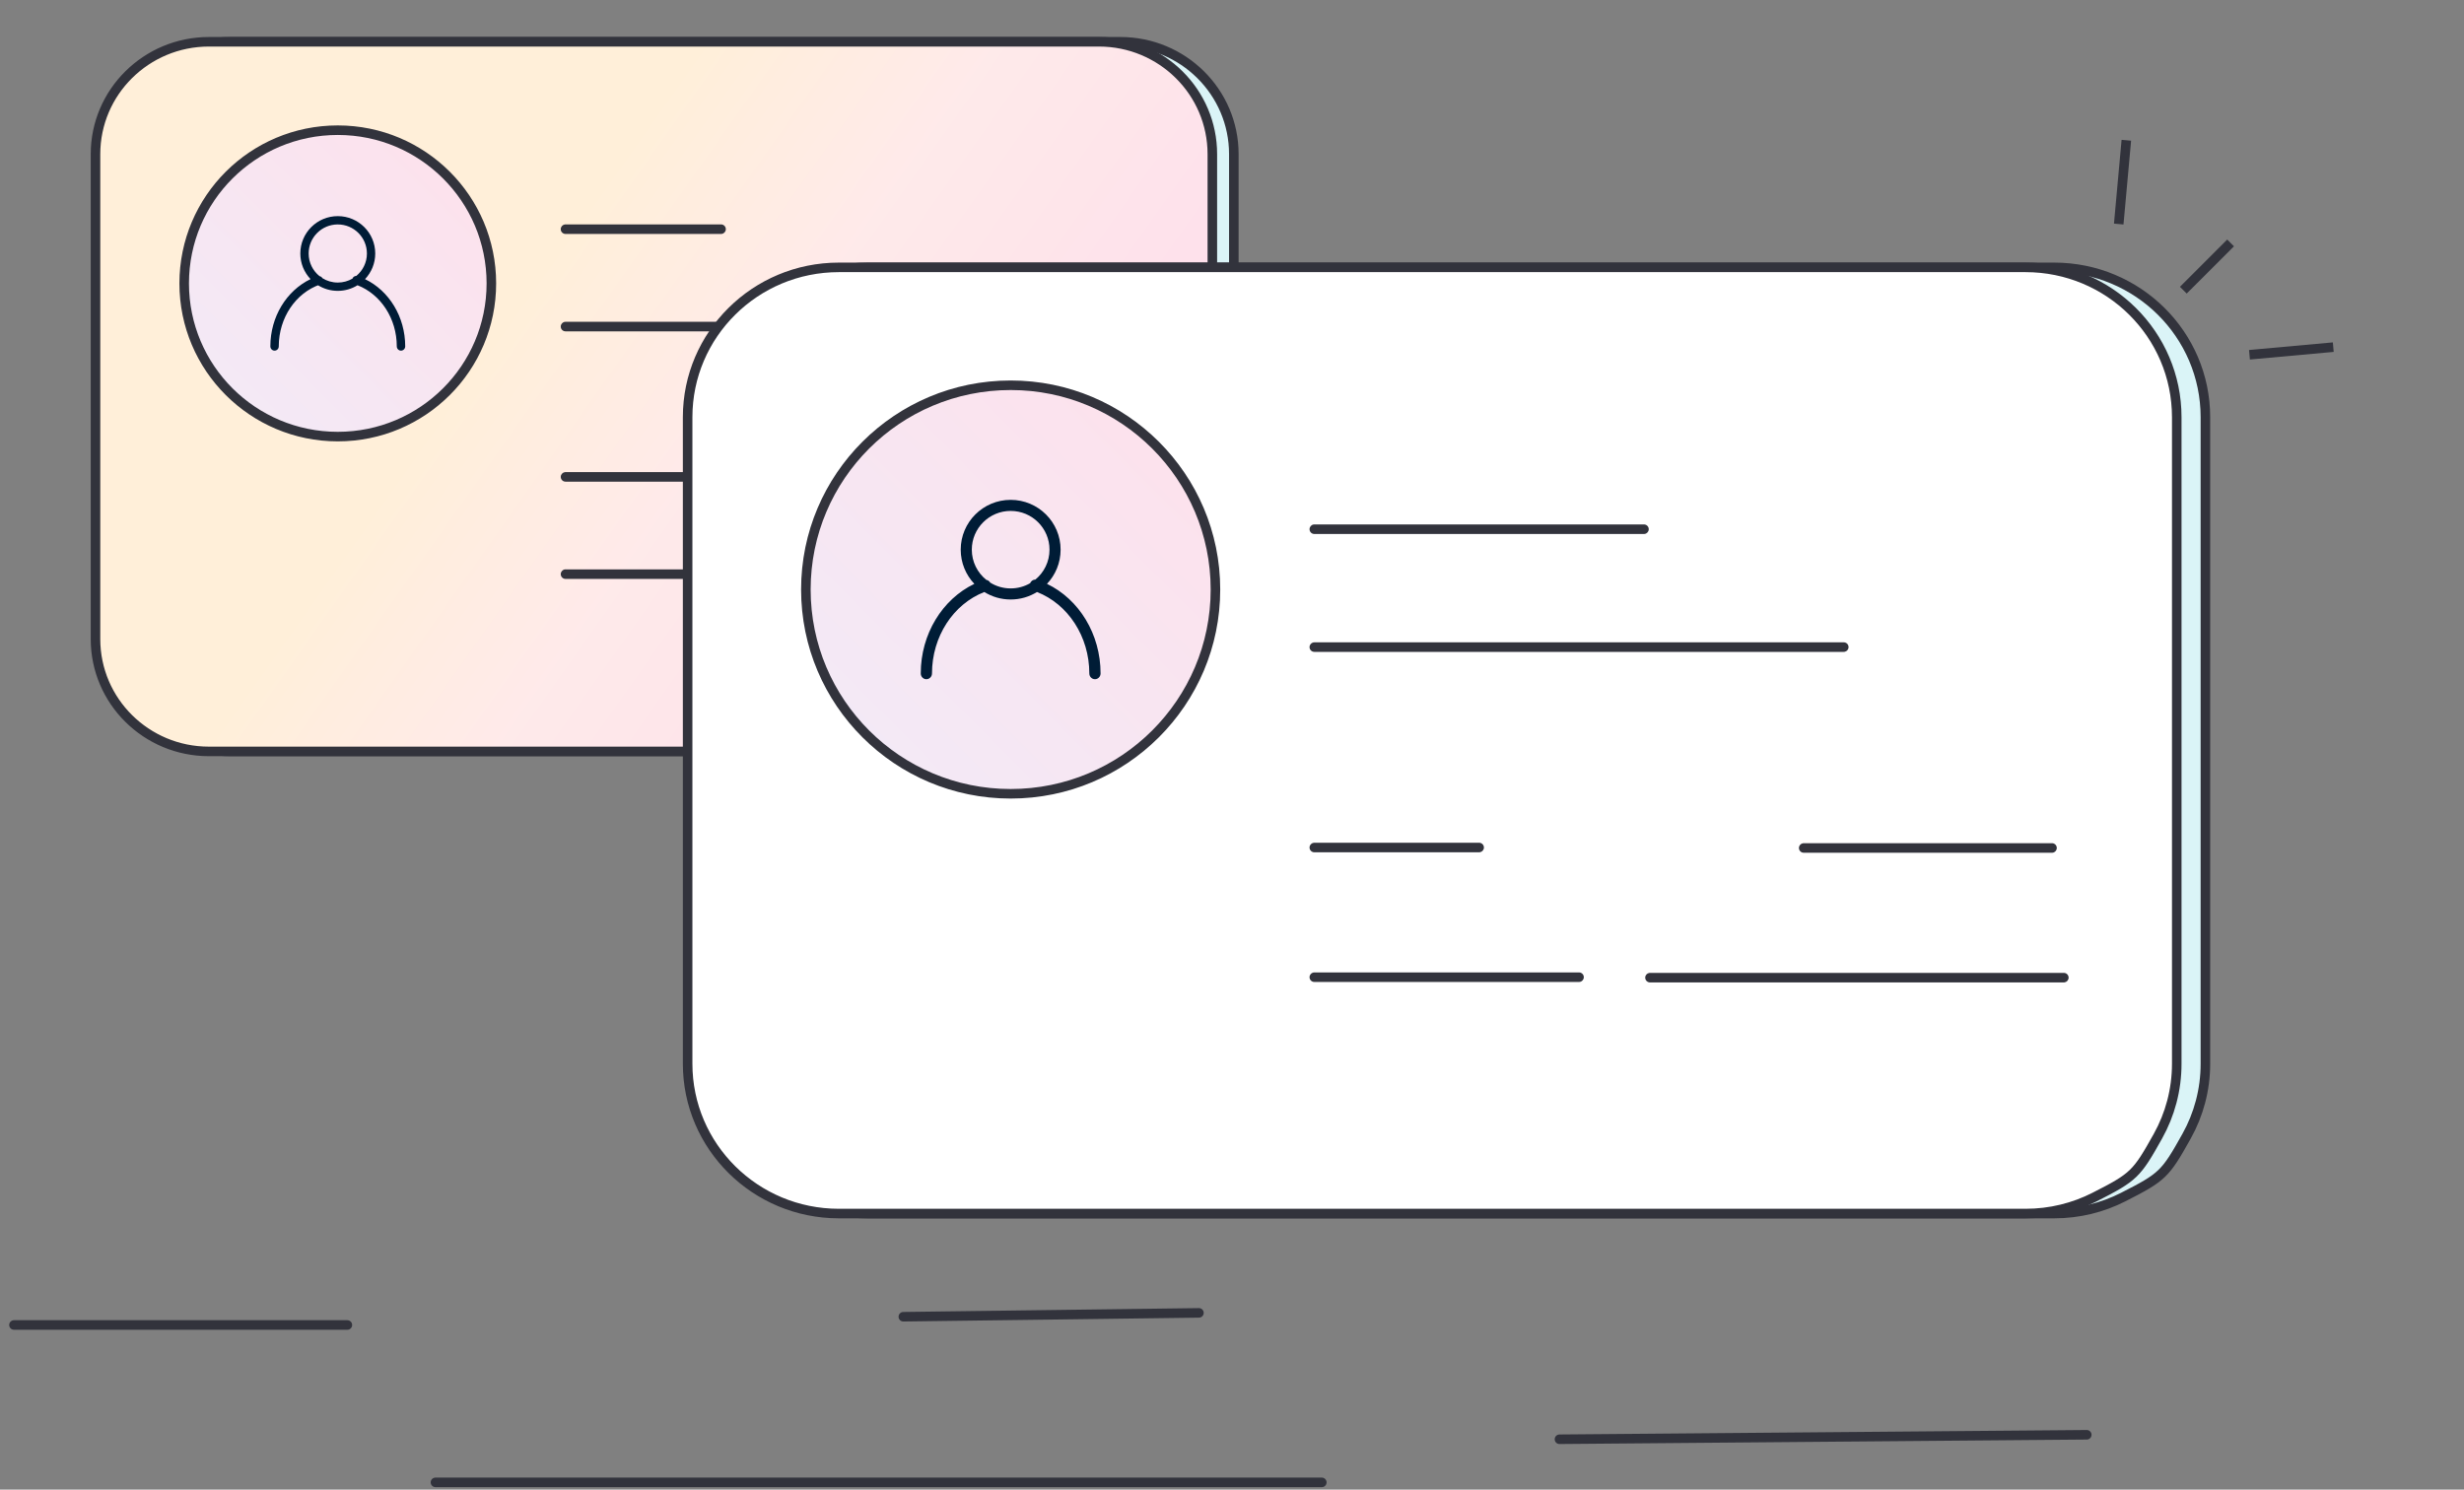 <?xml version="1.0" encoding="UTF-8"?>
<svg width="258px" height="156px" viewBox="0 0 258 156" version="1.1" xmlns="http://www.w3.org/2000/svg" xmlns:xlink="http://www.w3.org/1999/xlink">
    <rect x="0" y="0" width="258" height="156" fill="#808080" stroke="none"/>
    <title>6C9852C3-BE1C-451D-822A-1E0C9EA86454</title>
    <defs>
        <linearGradient x1="97.148%" y1="100%" x2="0%" y2="100%" id="linearGradient-1">
            <stop stop-color="#0AB6C9" offset="0%"></stop>
            <stop stop-color="#48C85A" offset="100%"></stop>
        </linearGradient>
        <path d="M110.741,73.019 C109.115,73.848 107.272,74.316 105.317,74.316 L12.125,74.316 C5.567,74.316 0.25,69.048 0.25,62.549 L0.25,11.767 C0.25,5.268 5.567,6.67910172e-13 12.125,6.67910172e-13 L105.317,6.67910172e-13 C111.876,6.67910172e-13 117.192,5.268 117.192,11.767 L117.192,62.549 C117.192,64.609 116.658,66.546 115.719,68.23 C114.039,71.244 113.821,71.45 110.741,73.019 Z" id="path-2"></path>
        <linearGradient x1="36.108%" y1="41.838%" x2="84.274%" y2="63.545%" id="linearGradient-4">
            <stop stop-color="#FB9203" offset="0%"></stop>
            <stop stop-color="#FA7071" offset="44.674%"></stop>
            <stop stop-color="#F63277" offset="100%"></stop>
        </linearGradient>
        <path d="M108.491,73.019 C106.865,73.848 105.022,74.316 103.067,74.316 L9.875,74.316 C3.317,74.316 -2,69.048 -2,62.549 L-2,11.767 C-2,5.268 3.317,6.67910172e-13 9.875,6.67910172e-13 L103.067,6.67910172e-13 C109.626,6.67910172e-13 114.942,5.268 114.942,11.767 L114.942,62.549 C114.942,64.609 114.408,66.546 113.469,68.23 C111.789,71.244 111.571,71.45 108.491,73.019 Z" id="path-5"></path>
        <linearGradient x1="100%" y1="0.241%" x2="0%" y2="99.759%" id="linearGradient-7">
            <stop stop-color="#F63277" offset="0%"></stop>
            <stop stop-color="#A374CC" offset="100%"></stop>
        </linearGradient>
        <ellipse id="path-8" cx="16.082" cy="16.044" rx="16.082" ry="16.044"></ellipse>
        <linearGradient x1="97.148%" y1="100%" x2="0%" y2="100%" id="linearGradient-9">
            <stop stop-color="#0AB6C9" offset="0%"></stop>
            <stop stop-color="#48C85A" offset="100%"></stop>
        </linearGradient>
        <path d="M147.322,97.359 C145.154,98.464 142.695,99.088 140.09,99.088 L15.833,99.088 C7.089,99.088 2.27803781e-13,92.064 2.28334342e-13,83.399 L2.32480378e-13,15.689 C2.3301094e-13,7.024 7.089,2.55795385e-13 15.833,2.55795385e-13 L140.09,2.7000624e-13 C148.834,2.7000624e-13 155.923,7.024 155.923,15.689 L155.923,83.399 C155.923,86.146 155.211,88.728 153.959,90.974 C151.718,94.993 151.428,95.266 147.322,97.359 Z" id="path-10"></path>
        <path d="M144.322,97.359 C142.154,98.464 139.695,99.088 137.09,99.088 L12.833,99.088 C4.089,99.088 -3,92.064 -3,83.399 L-3,15.689 C-3,7.024 4.089,7.10542736e-13 12.833,7.10542736e-13 L137.09,7.2475359e-13 C145.834,7.2475359e-13 152.923,7.024 152.923,15.689 L152.923,83.399 C152.923,86.146 152.211,88.728 150.959,90.974 C148.718,94.993 148.428,95.266 144.322,97.359 Z" id="path-12"></path>
        <linearGradient x1="100%" y1="0.241%" x2="0%" y2="99.759%" id="linearGradient-14">
            <stop stop-color="#F63277" offset="0%"></stop>
            <stop stop-color="#A374CC" offset="100%"></stop>
        </linearGradient>
        <ellipse id="path-15" cx="21.443" cy="21.391" rx="21.443" ry="21.391"></ellipse>
    </defs>
    <g id="Page-2" stroke="none" stroke-width="1" fill="none" fill-rule="evenodd">
        <g id="BenefitView" transform="translate(-850, -1321)">
            <g id="Group-4" transform="translate(851, 1322)">
                <g id="Group-10" transform="translate(11, 3)">
                    <g id="Path-Copy" transform="translate(0, 0.375)">
                        <mask id="mask-3" fill="white">
                            <use xlink:href="#path-2"></use>
                        </mask>
                        <g id="Mask-Copy-8">
                            <use fill="#FFFFFF" xlink:href="#path-2"></use>
                            <use stroke="#32333C" stroke-width="1" fill-opacity="0.15" fill="url(#linearGradient-1)" xlink:href="#path-2"></use>
                        </g>
                        <mask id="mask-6" fill="white">
                            <use xlink:href="#path-5"></use>
                        </mask>
                        <g id="Mask">
                            <use fill="#FFFFFF" xlink:href="#path-5"></use>
                            <use stroke="#32333C" stroke-width="1" fill-opacity="0.15" fill="url(#linearGradient-4)" xlink:href="#path-5"></use>
                        </g>
                        <g id="Group-4" mask="url(#mask-6)">
                            <g transform="translate(7.286, 9.259)">
                                <g id="Oval" fill="none" fill-rule="evenodd">
                                    <use fill="#FFFFFF" xlink:href="#path-8"></use>
                                    <use stroke="#32333C" stroke-width="1" fill-opacity="0.15" fill="url(#linearGradient-7)" xlink:href="#path-8"></use>
                                </g>
                                <path d="M16.082,9 C18.249,9 20.005,10.752 20.005,12.913 C20.005,13.953 19.598,14.898 18.935,15.599 C21.455,16.808 23.143,19.545 23.143,22.635 C23.143,22.885 22.945,23.087 22.702,23.087 C22.458,23.087 22.26,22.885 22.26,22.635 C22.26,19.728 20.583,17.186 18.149,16.238 C17.55,16.611 16.841,16.826 16.082,16.826 C15.324,16.826 14.615,16.611 14.015,16.239 L14.235,16.158 C11.682,17.036 9.904,19.643 9.904,22.635 C9.904,22.885 9.707,23.087 9.463,23.087 C9.219,23.087 9.022,22.885 9.022,22.635 C9.022,19.546 10.709,16.809 13.23,15.597 C12.566,14.897 12.16,13.952 12.16,12.913 C12.16,10.752 13.916,9 16.082,9 Z M16.082,9.87 C14.397,9.87 13.032,11.232 13.032,12.913 C13.032,13.872 13.476,14.728 14.171,15.286 C14.296,15.306 14.407,15.383 14.473,15.497 C14.939,15.789 15.491,15.957 16.082,15.957 C16.642,15.957 17.167,15.806 17.618,15.544 L17.605,15.573 C17.665,15.383 17.836,15.263 18.02,15.261 C18.7,14.705 19.133,13.86 19.133,12.913 C19.133,11.232 17.767,9.87 16.082,9.87 Z" id="Combined-Shape" fill="#001C36" fill-rule="nonzero"></path>
                            </g>
                        </g>
                        <path d="M63.5,19.125 C63.776,19.125 64,19.349 64,19.625 C64,19.87 63.823,20.075 63.59,20.117 L63.5,20.125 L47.214,20.125 C46.938,20.125 46.714,19.901 46.714,19.625 C46.714,19.38 46.891,19.175 47.124,19.133 L47.214,19.125 L63.5,19.125 Z" id="Line-3-Copy" fill="#32333C" fill-rule="nonzero" mask="url(#mask-6)"></path>
                        <path d="M88.793,29.325 C89.069,29.325 89.293,29.549 89.293,29.825 C89.293,30.071 89.116,30.275 88.883,30.317 L88.793,30.325 L47.214,30.325 C46.938,30.325 46.714,30.101 46.714,29.825 C46.714,29.58 46.891,29.376 47.124,29.333 L47.214,29.325 L88.793,29.325 Z" id="Line-3-Copy-2" fill="#32333C" fill-rule="nonzero" mask="url(#mask-6)"></path>
                        <path d="M60.159,45.066 C60.435,45.066 60.659,45.29 60.659,45.566 C60.659,45.811 60.482,46.016 60.249,46.058 L60.159,46.066 L47.214,46.066 C46.938,46.066 46.714,45.842 46.714,45.566 C46.714,45.321 46.891,45.116 47.124,45.074 L47.214,45.066 L60.159,45.066 Z" id="Line-3-Copy-4" fill="#32333C" fill-rule="nonzero" mask="url(#mask-6)"></path>
                        <path d="M68.004,55.251 C68.28,55.251 68.504,55.475 68.504,55.751 C68.504,55.997 68.327,56.201 68.094,56.243 L68.004,56.251 L47.214,56.251 C46.938,56.251 46.714,56.027 46.714,55.751 C46.714,55.506 46.891,55.302 47.124,55.259 L47.214,55.251 L68.004,55.251 Z" id="Line-3-Copy-3" fill="#32333C" fill-rule="nonzero" mask="url(#mask-6)"></path>
                        <path d="M105.147,45.102 C105.423,45.102 105.647,45.326 105.647,45.602 C105.647,45.847 105.47,46.051 105.236,46.094 L105.147,46.102 L85.647,46.102 C85.37,46.102 85.147,45.878 85.147,45.602 C85.147,45.356 85.323,45.152 85.557,45.11 L85.647,45.102 L105.147,45.102 Z" id="Line-3-Copy-6" fill="#32333C" fill-rule="nonzero" mask="url(#mask-6)"></path>
                        <path d="M106.075,55.287 C106.351,55.287 106.575,55.511 106.575,55.787 C106.575,56.032 106.398,56.237 106.165,56.279 L106.075,56.287 L73.575,56.287 C73.299,56.287 73.075,56.063 73.075,55.787 C73.075,55.542 73.252,55.337 73.485,55.295 L73.575,55.287 L106.075,55.287 Z" id="Line-3-Copy-8" fill="#32333C" fill-rule="nonzero" mask="url(#mask-6)"></path>
                    </g>
                </g>
                <g id="Group-10-Copy-3" transform="translate(74, 26.5)">
                    <g id="Path-Copy" transform="translate(0, 0.5)">
                        <mask id="mask-11" fill="white">
                            <use xlink:href="#path-10"></use>
                        </mask>
                        <g id="Mask-Copy-8">
                            <use fill="#FFFFFF" xlink:href="#path-10"></use>
                            <use stroke="#32333C" stroke-width="1" fill-opacity="0.15" fill="url(#linearGradient-9)" xlink:href="#path-10"></use>
                        </g>
                        <mask id="mask-13" fill="white">
                            <use xlink:href="#path-12"></use>
                        </mask>
                        <use id="Mask" stroke="#32333C" fill="#FFFFFF" xlink:href="#path-12"></use>
                        <g id="Group-4" mask="url(#mask-13)">
                            <g transform="translate(9.381, 12.346)">
                                <g id="Oval" fill="none" fill-rule="evenodd">
                                    <use fill="#FFFFFF" xlink:href="#path-15"></use>
                                    <use stroke="#32333C" stroke-width="1" fill-opacity="0.15" fill="url(#linearGradient-14)" xlink:href="#path-15"></use>
                                </g>
                                <path d="M21.443,12 C24.332,12 26.673,14.336 26.673,17.217 C26.673,18.604 26.131,19.864 25.247,20.798 C28.606,22.411 30.857,26.06 30.857,30.18 C30.857,30.513 30.594,30.783 30.269,30.783 C29.944,30.783 29.68,30.513 29.68,30.18 C29.68,26.305 27.444,22.915 24.2,21.652 C23.399,22.149 22.455,22.435 21.443,22.435 C20.431,22.435 19.487,22.148 18.686,21.652 C15.441,22.916 13.206,26.307 13.206,30.18 C13.206,30.513 12.942,30.783 12.617,30.783 C12.293,30.783 12.029,30.513 12.029,30.18 C12.029,26.062 14.279,22.412 17.64,20.797 C16.755,19.864 16.213,18.604 16.213,17.217 C16.213,14.336 18.555,12 21.443,12 Z M21.443,13.159 C19.197,13.159 17.375,14.976 17.375,17.217 C17.375,18.495 17.967,19.635 18.893,20.379 C19.06,20.408 19.209,20.51 19.298,20.663 C19.919,21.052 20.655,21.275 21.443,21.275 C22.188,21.275 22.887,21.076 23.487,20.727 L23.473,20.764 C23.554,20.51 23.784,20.348 24.031,20.348 C24.935,19.604 25.511,18.478 25.511,17.217 C25.511,14.976 23.69,13.159 21.443,13.159 Z" id="Combined-Shape" fill="#001C36" fill-rule="nonzero"></path>
                            </g>
                        </g>
                        <path d="M97.137,26.921 C97.413,26.921 97.637,27.145 97.637,27.421 C97.637,27.667 97.46,27.871 97.227,27.913 L97.137,27.921 L62.619,27.921 C62.343,27.921 62.119,27.698 62.119,27.421 C62.119,27.176 62.296,26.972 62.529,26.929 L62.619,26.921 L97.137,26.921 Z" id="Line-3-Copy" fill="#32333C" fill-rule="nonzero" mask="url(#mask-13)"></path>
                        <path d="M118.057,39.267 C118.334,39.267 118.557,39.491 118.557,39.767 C118.557,40.013 118.381,40.217 118.147,40.259 L118.057,40.267 L62.619,40.267 C62.343,40.267 62.119,40.043 62.119,39.767 C62.119,39.522 62.296,39.317 62.529,39.275 L62.619,39.267 L118.057,39.267 Z" id="Line-3-Copy-2" fill="#32333C" fill-rule="nonzero" mask="url(#mask-13)"></path>
                        <path d="M79.878,60.255 C80.154,60.255 80.378,60.479 80.378,60.755 C80.378,61 80.201,61.204 79.968,61.247 L79.878,61.255 L62.619,61.255 C62.343,61.255 62.119,61.031 62.119,60.755 C62.119,60.509 62.296,60.305 62.529,60.263 L62.619,60.255 L79.878,60.255 Z" id="Line-3-Copy-4" fill="#32333C" fill-rule="nonzero" mask="url(#mask-13)"></path>
                        <path d="M90.338,73.835 C90.614,73.835 90.838,74.059 90.838,74.335 C90.838,74.58 90.661,74.785 90.428,74.827 L90.338,74.835 L62.619,74.835 C62.343,74.835 62.119,74.611 62.119,74.335 C62.119,74.089 62.296,73.885 62.529,73.843 L62.619,73.835 L90.338,73.835 Z" id="Line-3-Copy-3" fill="#32333C" fill-rule="nonzero" mask="url(#mask-13)"></path>
                        <path d="M139.862,60.302 C140.138,60.302 140.362,60.526 140.362,60.802 C140.362,61.048 140.185,61.252 139.952,61.294 L139.862,61.302 L113.862,61.302 C113.586,61.302 113.362,61.079 113.362,60.802 C113.362,60.557 113.539,60.353 113.772,60.311 L113.862,60.302 L139.862,60.302 Z" id="Line-3-Copy-6" fill="#32333C" fill-rule="nonzero" mask="url(#mask-13)"></path>
                        <path d="M141.1,73.883 C141.376,73.883 141.6,74.107 141.6,74.383 C141.6,74.628 141.423,74.832 141.19,74.875 L141.1,74.883 L97.767,74.883 C97.491,74.883 97.267,74.659 97.267,74.383 C97.267,74.137 97.444,73.933 97.677,73.891 L97.767,73.883 L141.1,73.883 Z" id="Line-3-Copy-8" fill="#32333C" fill-rule="nonzero" mask="url(#mask-13)"></path>
                    </g>
                </g>
                <g id="Group-2" transform="translate(231.5, 25.5) rotate(-315) translate(-231.5, -25.5) translate(214, 8)" stroke="#32333C" stroke-linecap="square">
                    <g id="Group-42" transform="translate(0.87, 0.047)">
                        <g id="Group-Copy-8" transform="translate(16.768, 16.856) scale(-1, -1) rotate(-315) translate(-16.768, -16.856) translate(5.268, 5.356)">
                            <g id="Group-3" transform="translate(-0, -0)">
                                <line x1="7.64" y1="7.444" x2="11.882" y2="11.687" id="Line-3"></line>
                                <line x1="14.711" y1="0.373" x2="22.489" y2="1.08" id="Line-3-Copy-12"></line>
                                <line x1="0.569" y1="14.515" x2="1.276" y2="22.294" id="Line-3-Copy-13"></line>
                            </g>
                        </g>
                    </g>
                </g>
                <line x1="162.289" y1="149.724" x2="217.5" y2="149.255" id="Line-2-Copy-4" stroke="#32333C" stroke-linecap="round"></line>
                <line x1="93.585" y1="136.893" x2="124.537" y2="136.489" id="Line-2-Copy-3" stroke="#32333C" stroke-linecap="round"></line>
                <line x1="44.595" y1="154.24" x2="137.405" y2="154.24" id="Line-2" stroke="#32333C" stroke-linecap="round"></line>
                <line x1="0.462" y1="137.757" x2="35.372" y2="137.757" id="Line-2-Copy-2" stroke="#32333C" stroke-linecap="round"></line>
            </g>
        </g>
    </g>
</svg>